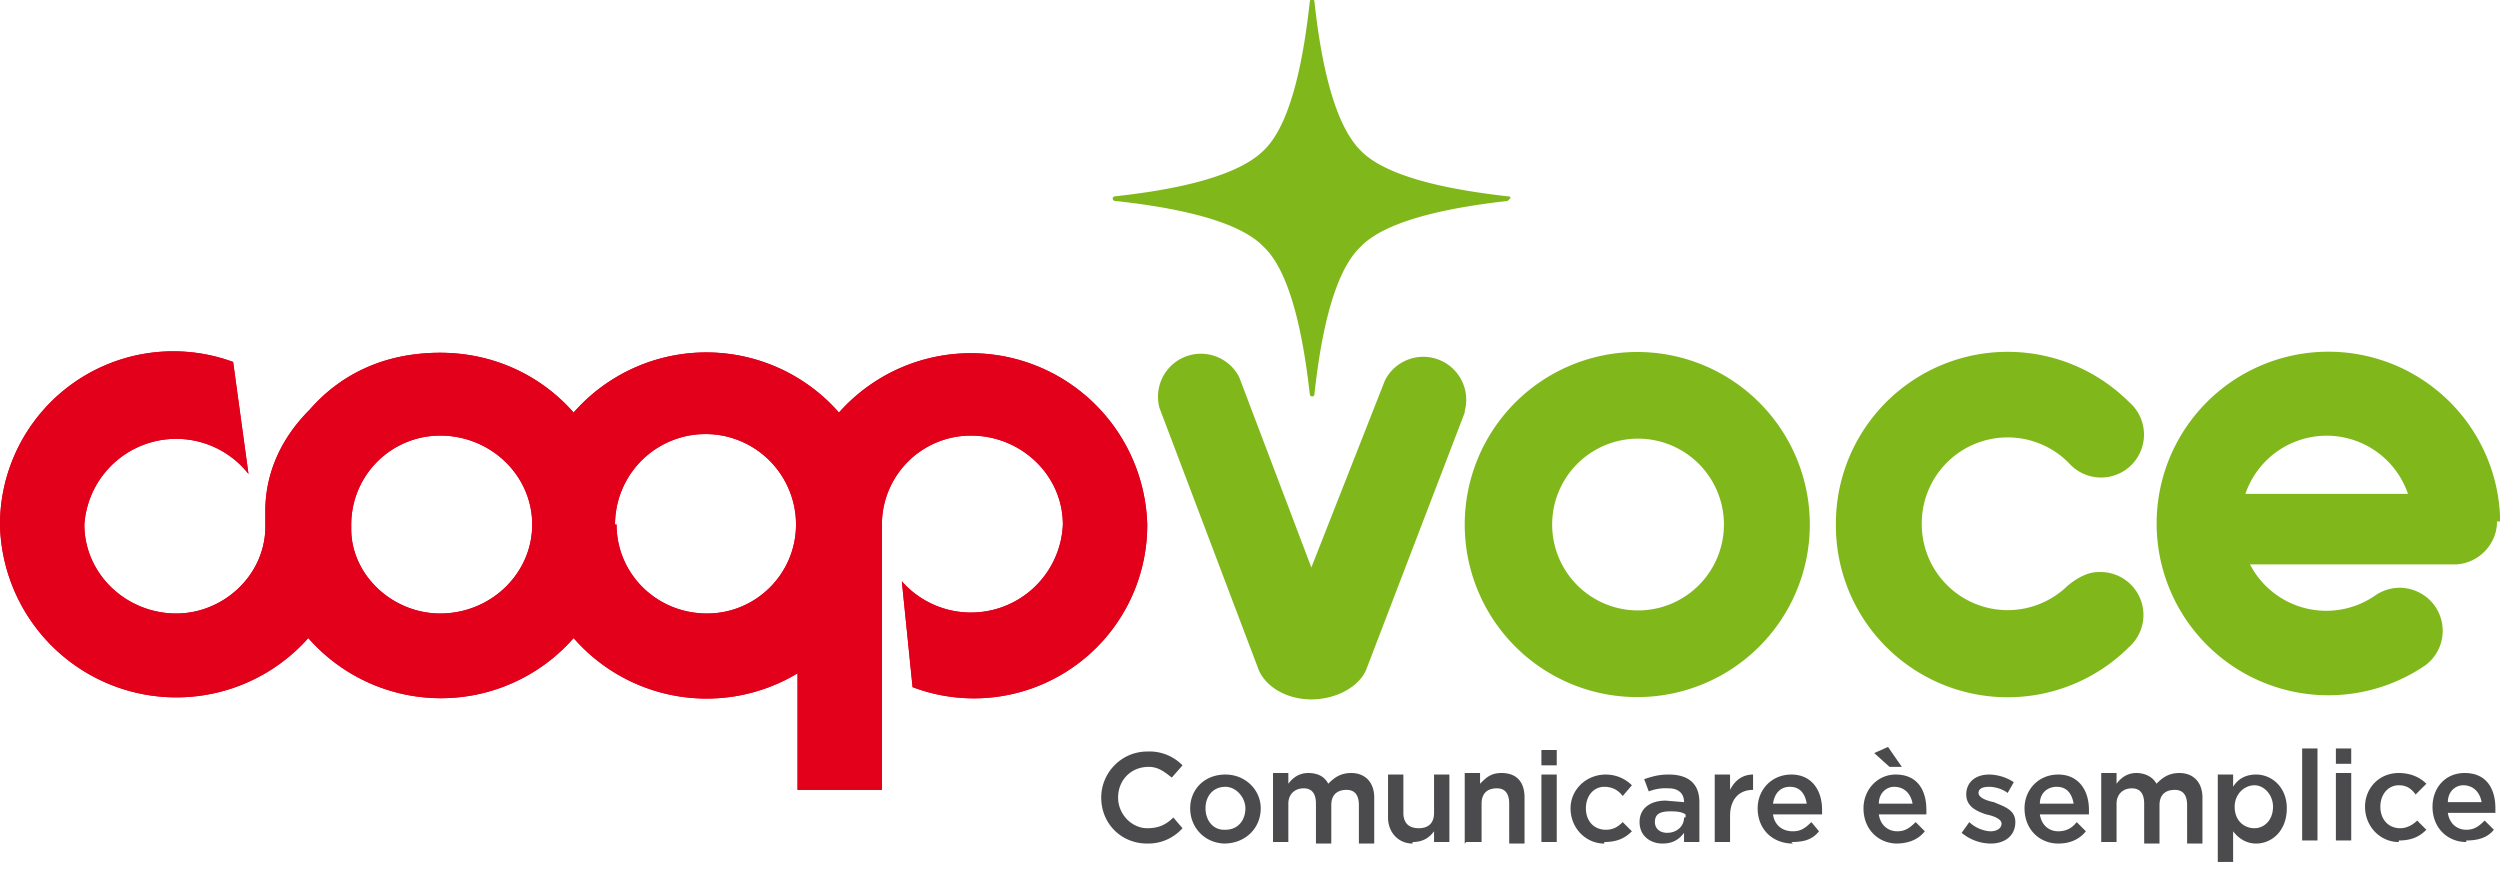 <?xml version="1.0" encoding="UTF-8"?>
<svg width="163" height="57" xmlns="http://www.w3.org/2000/svg">
  <g fill="none" fill-rule="evenodd">
    <path d="M74.8 55a3 3 0 0 0 2.3-1l-.6-.7c-.5.5-1 .7-1.7.7-1 0-1.9-.9-1.9-2s.8-2 2-2c.6 0 1 .3 1.5.7l.7-.8a3 3 0 0 0-2.3-.9c-1.7 0-3 1.4-3 3 0 1.7 1.3 3 3 3Zm5 0c1.4 0 2.4-1 2.4-2.3 0-1.2-1-2.2-2.3-2.2-1.4 0-2.3 1-2.3 2.2 0 1.3 1 2.3 2.3 2.3Zm0-.9c-.7 0-1.2-.6-1.2-1.4 0-.8.5-1.4 1.3-1.4.7 0 1.3.7 1.3 1.4 0 .8-.5 1.4-1.3 1.4Zm3.2.8h1v-2.5c0-.6.4-1 1-1 .5 0 .8.3.8 1V55h1v-2.5c0-.7.4-1 1-1 .5 0 .8.3.8 1V55h1V52c0-1-.6-1.6-1.5-1.6-.7 0-1.1.3-1.5.7-.2-.4-.6-.7-1.3-.7-.6 0-1 .3-1.3.7v-.7h-1V55Zm9.1 0c.7 0 1.1-.3 1.4-.7v.7h1v-4.4h-1V53c0 .7-.4 1-1 1s-1-.3-1-1v-2.5h-1v2.8c0 1 .7 1.7 1.6 1.7Zm3.5 0h1v-2.5c0-.6.3-1 1-1 .5 0 .8.3.8 1V55h1V52c0-1-.5-1.6-1.5-1.6-.7 0-1 .3-1.4.7v-.7h-1V55Zm4.9-5h1v-1h-1v1Zm0 5h1v-4.4h-1V55Zm4.1 0c.9 0 1.4-.3 1.8-.7l-.6-.6c-.3.3-.6.5-1.1.5-.8 0-1.3-.6-1.3-1.4 0-.8.5-1.4 1.2-1.4.5 0 .9.2 1.2.6l.6-.7c-.4-.4-1-.7-1.7-.7-1.3 0-2.3 1-2.3 2.2 0 1.3 1 2.3 2.2 2.3Zm6.2 0v-2.6c0-1.1-.6-1.8-2-1.8-.6 0-1 .1-1.6.3l.3.8a3 3 0 0 1 1.3-.2c.6 0 1 .3 1 .9l-1.2-.1c-1 0-1.7.5-1.7 1.4 0 .9.7 1.4 1.5 1.4.7 0 1.1-.3 1.4-.7v.6h1Zm-1-1.6c0 .6-.5 1-1.1 1-.5 0-.8-.3-.8-.7 0-.5.3-.7 1-.7.3 0 .7 0 1 .2v.2Zm2 1.6h1v-1.7c0-1.1.6-1.7 1.5-1.7v-1c-.7 0-1.2.4-1.5 1v-1h-1V55Zm5 0c.9 0 1.4-.2 1.8-.7l-.5-.6c-.4.4-.7.6-1.2.6-.7 0-1.2-.4-1.3-1.1h3.2v-.3c0-1.3-.7-2.3-2-2.3s-2.2 1-2.2 2.2c0 1.4 1 2.3 2.3 2.3Zm-1.2-2.5c.1-.7.5-1.1 1.1-1.1.7 0 1 .5 1.1 1.1h-2.2Zm8 2.6c.9 0 1.5-.3 1.9-.8l-.6-.6c-.4.4-.7.6-1.2.6-.6 0-1.1-.4-1.2-1.1h3.1v-.3c0-1.3-.6-2.3-2-2.3-1.2 0-2.1 1-2.1 2.2 0 1.4 1 2.3 2.2 2.3Zm-1.1-2.6c0-.7.5-1.1 1-1.1.7 0 1.1.5 1.2 1.1h-2.2Zm.7-2.4h.8l-.9-1.3-.9.4 1 .9Zm6.6 5c.9 0 1.6-.5 1.6-1.4 0-.8-.7-1-1.4-1.3-.5-.1-1-.3-1-.6s.3-.4.7-.4c.3 0 .8.1 1.2.4l.4-.7a3 3 0 0 0-1.6-.5c-.9 0-1.5.5-1.5 1.3s.7 1.1 1.3 1.3c.5.1 1 .3 1 .6s-.3.5-.7.5c-.4 0-1-.2-1.4-.6l-.5.7a3 3 0 0 0 1.9.7Zm4.4 0c.8 0 1.4-.3 1.8-.8l-.6-.6c-.3.4-.7.6-1.2.6-.6 0-1.1-.4-1.2-1.1h3.2v-.3c0-1.3-.7-2.3-2-2.3s-2.2 1-2.2 2.2c0 1.4 1 2.3 2.2 2.3Zm-1.2-2.6c0-.7.5-1.1 1.1-1.1.7 0 1 .5 1.1 1.1H133Zm4 2.5h1v-2.5c0-.6.4-1 1-1 .5 0 .8.3.8 1V55h1v-2.5c0-.7.4-1 1-1 .5 0 .8.3.8 1V55h1V52c0-1-.6-1.6-1.5-1.6-.7 0-1.1.3-1.5.7-.2-.4-.7-.7-1.3-.7-.6 0-1 .3-1.3.7v-.7h-1V55Zm7.6 1.3h1v-2c.3.4.8.8 1.5.8 1 0 2-.8 2-2.3 0-1.4-1-2.2-2-2.2-.7 0-1.2.3-1.5.8v-.8h-1v5.7ZM147 54c-.7 0-1.3-.5-1.3-1.4 0-.8.6-1.4 1.3-1.4.6 0 1.2.6 1.2 1.4 0 .9-.6 1.4-1.2 1.4Zm3.1.8h1v-6h-1v6Zm2.2-5h1v-1h-1v1Zm0 5h1v-4.4h-1V55Zm4.1 0c.9 0 1.4-.3 1.8-.7l-.6-.6c-.3.3-.7.5-1.1.5-.8 0-1.3-.6-1.3-1.4 0-.8.5-1.4 1.2-1.4.5 0 .8.2 1.1.6l.7-.7c-.4-.4-1-.7-1.8-.7-1.3 0-2.2 1-2.2 2.2 0 1.3 1 2.3 2.2 2.3Zm4.4 0c.8 0 1.4-.2 1.8-.7l-.6-.6c-.4.4-.7.6-1.2.6-.6 0-1.1-.4-1.2-1.1h3.1v-.3c0-1.3-.6-2.3-2-2.3-1.3 0-2.1 1-2.1 2.2 0 1.4 1 2.3 2.2 2.3Zm-1.2-2.5c0-.7.5-1.1 1-1.1.7 0 1.1.5 1.2 1.1h-2.2Z" fill="#4B4B4D"/>
    <path d="M17.3 34.2V33.3c0-2 .7-4.4 2.9-6.6 2.1-2.4 5-3.7 8.5-3.7s6.6 1.5 8.7 3.9a11.5 11.5 0 0 1 17.3 0 11.5 11.5 0 0 1 20.1 7.3 11.3 11.3 0 0 1-15.3 10.6l-.7-6.9a6 6 0 0 0 10.5-3.7c0-3.2-2.7-5.8-6-5.8a5.8 5.8 0 0 0-5.8 5.8V51.5H52v-7.6a11.5 11.5 0 0 1-14.6-2.3 11.5 11.5 0 0 1-17.3 0A11.5 11.5 0 0 1 0 34.2a11.3 11.3 0 0 1 15.2-10.6l1 7.3a6 6 0 0 0-10.7 3.3c0 3.2 2.7 5.8 6 5.8 3 0 5.7-2.4 5.8-5.5v-.3Zm5.6 0v.3c0 3 2.7 5.5 5.8 5.5 3.3 0 6-2.6 6-5.8 0-3.2-2.7-5.8-6-5.8a5.8 5.8 0 0 0-5.8 5.8Zm0 0V34v.5-.3Zm17.3 0c0 3.2 2.6 5.8 5.9 5.8 3.2 0 5.8-2.6 5.8-5.8a5.8 5.8 0 0 0-11.8 0Z" fill="#E2001A"/>
    <path d="M17.3 34.2V33.3c0-2 .7-4.4 2.9-6.6 2.1-2.4 5-3.7 8.5-3.7s6.6 1.5 8.7 3.9a11.5 11.5 0 0 1 17.3 0 11.5 11.5 0 0 1 20.1 7.3 11.3 11.3 0 0 1-15.3 10.6l-.7-6.9a6 6 0 0 0 10.5-3.7c0-3.2-2.7-5.8-6-5.8a5.8 5.8 0 0 0-5.8 5.8V51.5H52v-7.6a11.5 11.5 0 0 1-14.6-2.3 11.5 11.5 0 0 1-17.3 0A11.5 11.5 0 0 1 0 34.2a11.3 11.3 0 0 1 15.2-10.6l1 7.3a6 6 0 0 0-10.7 3.3c0 3.2 2.7 5.8 6 5.8 3 0 5.7-2.4 5.8-5.5v-.3Zm5.6 0v.3c0 3 2.7 5.5 5.8 5.5 3.3 0 6-2.6 6-5.8 0-3.2-2.7-5.8-6-5.8a5.8 5.8 0 0 0-5.8 5.8Zm0 0V34v.5-.3Zm17.3 0c0 3.2 2.6 5.8 5.9 5.8 3.2 0 5.8-2.6 5.8-5.8a5.8 5.8 0 0 0-11.8 0Z" fill="#E2001A"/>
    <path d="M98.5 13c0-.2-.1-.2-.2-.2-2.6-.3-7.7-1-9.6-3-2-2-2.7-7-3-9.7a.1.1 0 0 0-.3 0c-.3 2.7-1 7.8-3 9.7-2 2-7 2.7-9.7 3a.1.1 0 0 0 0 .3c2.7.3 7.8 1 9.7 3 2 1.9 2.7 7 3 9.6a.1.1 0 1 0 .3 0c.3-2.7 1-7.7 3-9.6 1.9-2 7-2.7 9.6-3l.2-.2" fill="#80B71B"/>
    <path d="M163 34v-.4a11.2 11.2 0 1 0-4.9 9.8 2.8 2.8 0 0 0-1-5c-.8-.2-1.6 0-2.2.4a5.6 5.6 0 0 1-8.2-2H160c1.5 0 2.7-1.2 2.8-2.6V34Zm-6-1.8h-10.6a5.6 5.6 0 0 1 10.6 0Zm-31.7 2a5.6 5.6 0 0 1 9.6-4 2.8 2.8 0 1 0 3.9-4 11.2 11.2 0 0 0-19.1 8 11.2 11.2 0 0 0 19.1 8 2.8 2.8 0 0 0-2-4.9c-.7 0-1.4.4-2 .9a5.6 5.6 0 0 1-9.5-4Zm-7.3 0a11.2 11.2 0 1 0-22.5 0 11.2 11.2 0 0 0 22.5 0Zm-5.6 0a5.6 5.6 0 1 1-11.2 0 5.6 5.6 0 0 1 11.2 0Zm-16.9-7.4a2.8 2.8 0 0 0-5.2-2L85.5 37l-4.7-12.4a2.8 2.8 0 0 0-5.2 2L82 43.5c.4 1.2 1.8 2.1 3.5 2.1s3.2-.9 3.6-2l6.4-16.7Z" fill="#80B71B"/>
  </g>
</svg>
